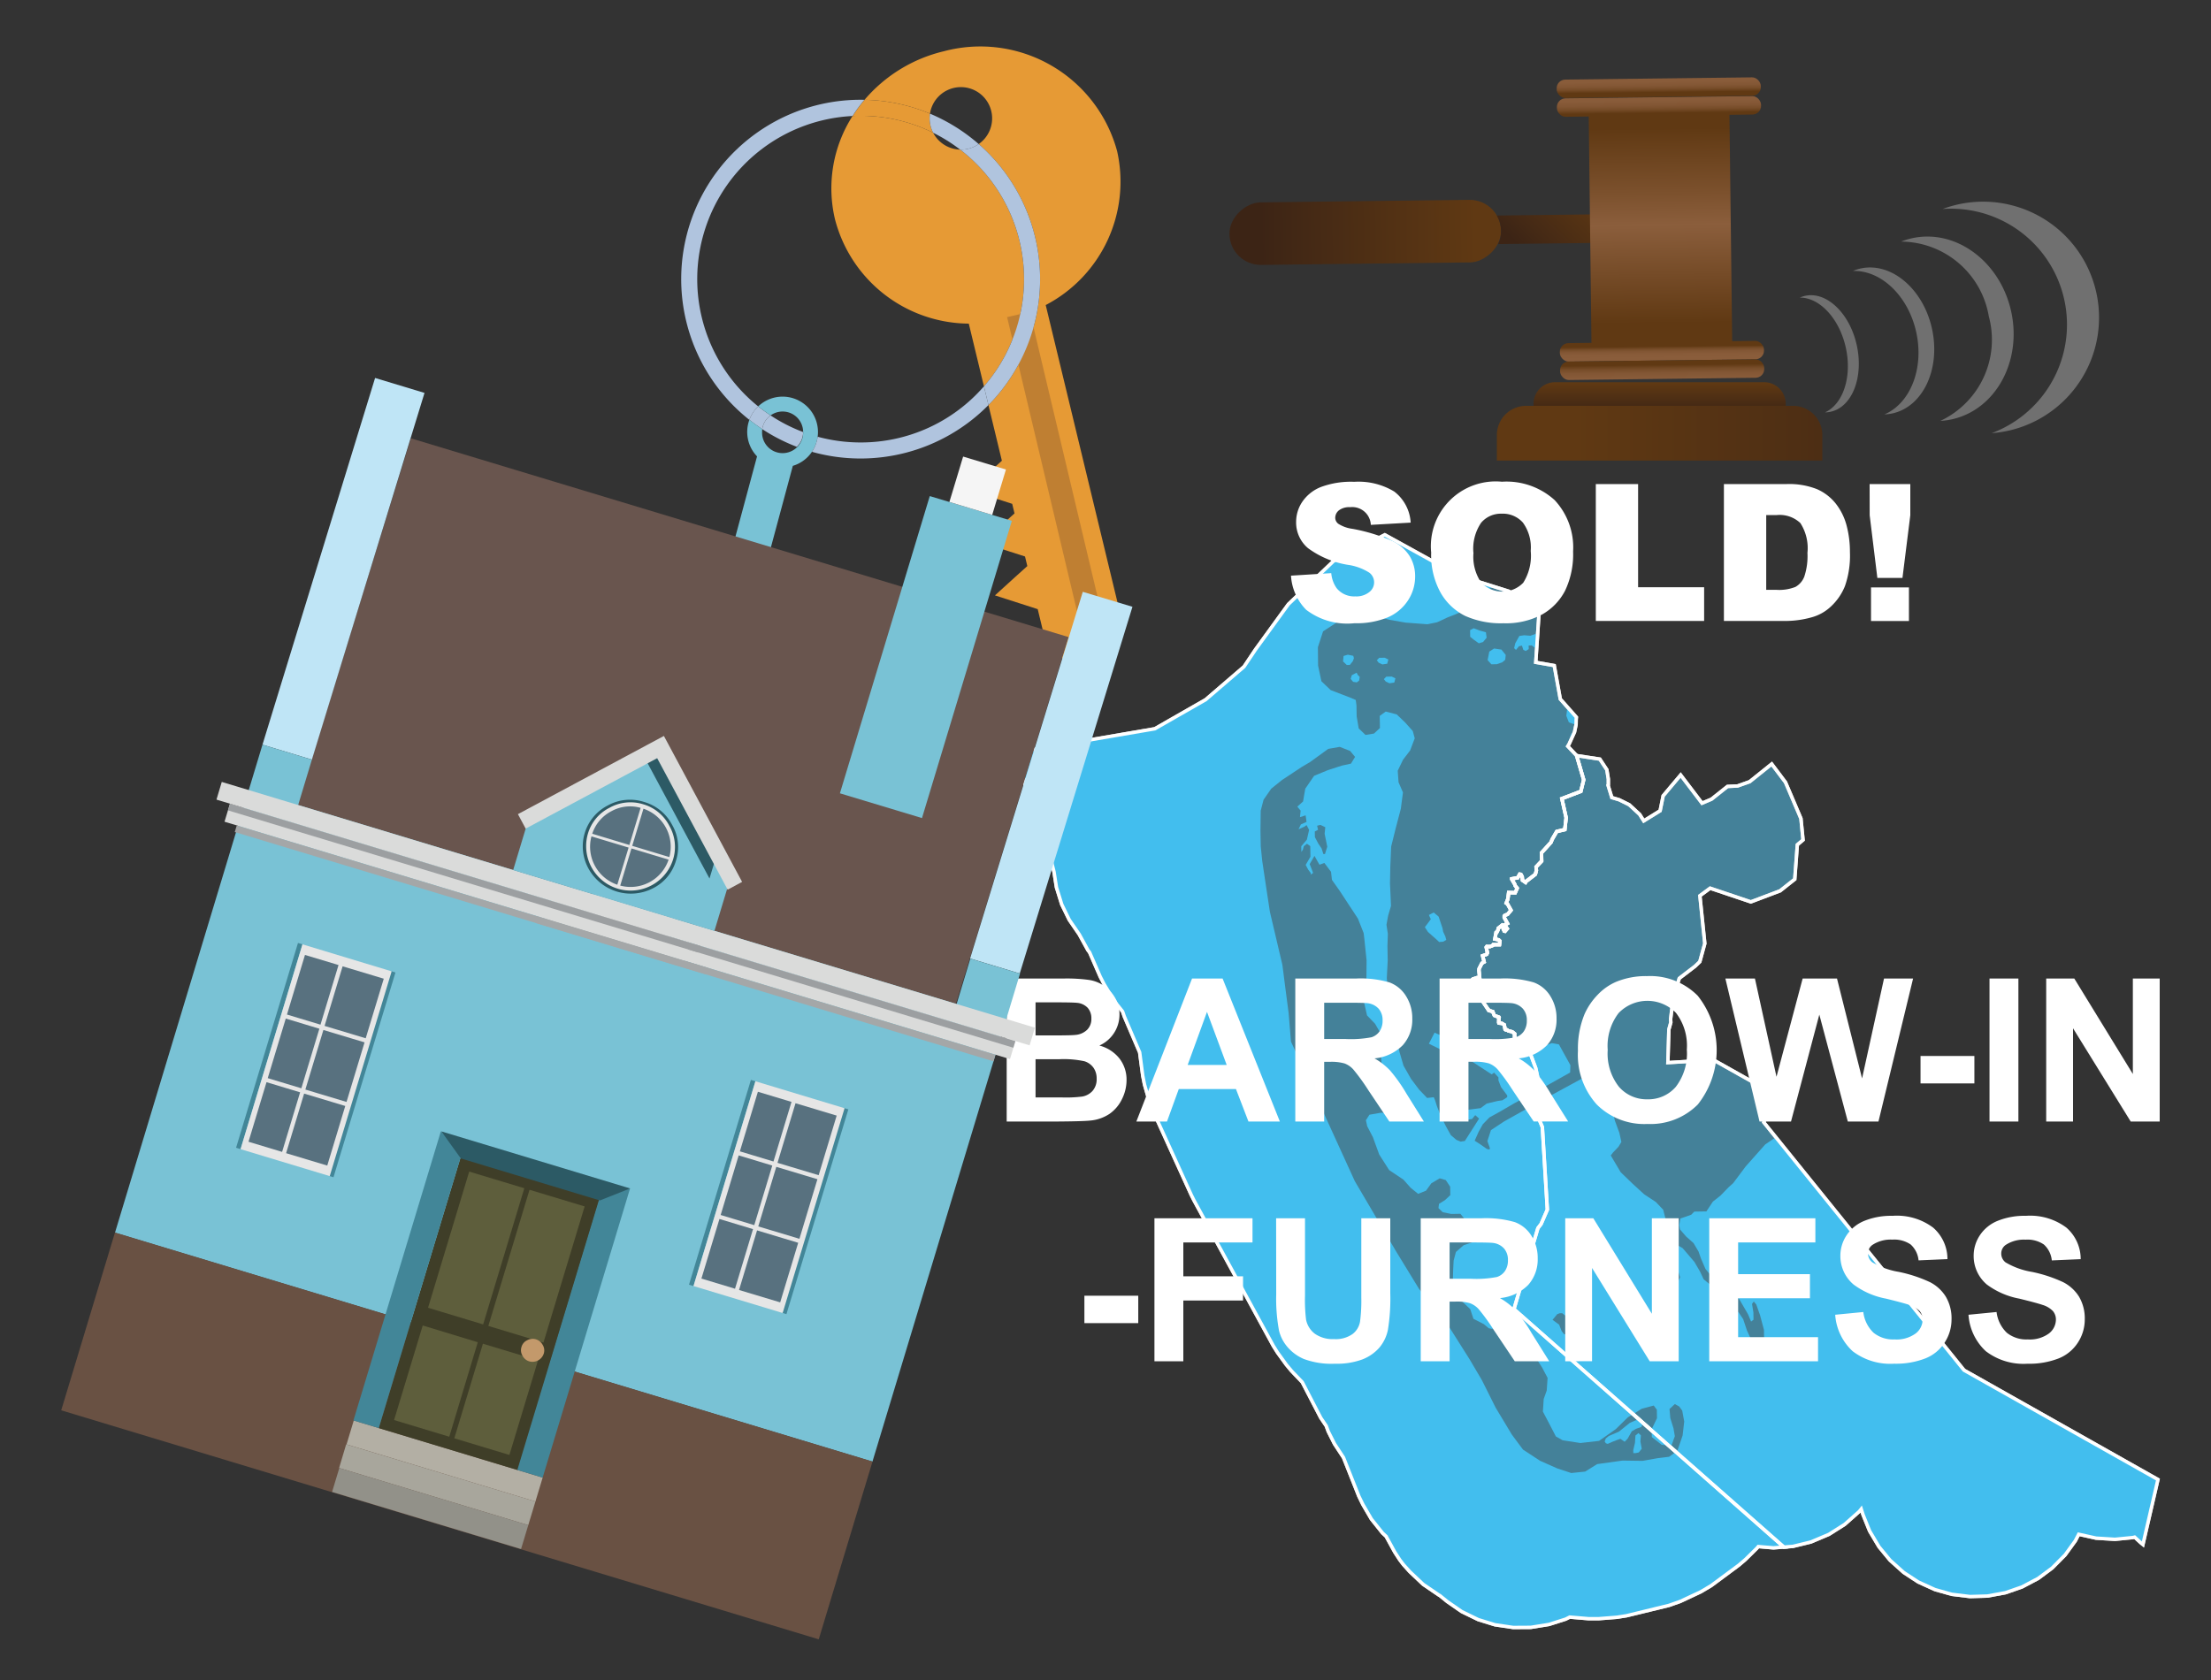 <svg xmlns="http://www.w3.org/2000/svg" xmlns:xlink="http://www.w3.org/1999/xlink" width="125" height="95" viewBox="0 0 125 95"><rect x="0" y="0" width="125" height="95" fill="#333333" stroke="none"/><defs><style>.cls-1{opacity:0.8;}.cls-2{fill:#4995b3;}.cls-2,.cls-4{stroke:#fff;stroke-miterlimit:10;stroke-width:0.194px;}.cls-3{fill:#42beee;}.cls-4,.cls-9{fill:none;}.cls-5{isolation:isolate;}.cls-39,.cls-6{fill:#fff;}.cls-7{fill:#e69a35;}.cls-8{fill:#b0c4de;}.cls-10{fill:#79c2d5;}.cls-11{fill:#bf7f32;}.cls-12{fill:#69554e;}.cls-13{fill:#bfe5f6;}.cls-14{fill:#695143;}.cls-15{fill:#f5f5f5;}.cls-16{fill:#428698;}.cls-17{fill:#e6e6e6;}.cls-18{fill:#58717f;}.cls-19{fill:#b3afa4;}.cls-20{fill:#a8a69c;}.cls-21{fill:#929189;}.cls-22{fill:#3f3e28;}.cls-23{fill:#5e5e3c;}.cls-24{fill:#c3996b;}.cls-25{fill:#2c5a65;}.cls-26{fill:#dadbda;}.cls-27{fill:#a4a7a8;}.cls-28{fill:#9c9fa1;}.cls-29{fill:url(#linear-gradient);}.cls-30,.cls-36,.cls-37,.cls-39{fill-rule:evenodd;}.cls-30{fill:url(#linear-gradient-2);}.cls-31{fill:url(#linear-gradient-3);}.cls-32{fill:url(#linear-gradient-4);}.cls-33{fill:url(#linear-gradient-5);}.cls-34{fill:url(#linear-gradient-6);}.cls-35{fill:url(#linear-gradient-7);}.cls-36{fill:url(#linear-gradient-8);}.cls-37{fill:url(#linear-gradient-9);}.cls-38{opacity:0.3;}</style><linearGradient id="linear-gradient" x1="130.661" y1="-1566.693" x2="130.661" y2="-1554.47" gradientTransform="translate(-53.476 1573.545)" gradientUnits="userSpaceOnUse"><stop offset="0" stop-color="#603913"/><stop offset="0.791" stop-color="#442915"/><stop offset="1" stop-color="#3c2415"/></linearGradient><linearGradient id="linear-gradient-2" x1="108.729" y1="1260.267" x2="108.729" y2="1265.56" gradientTransform="translate(893.055 -966.745) rotate(44.312)" xlink:href="#linear-gradient"/><linearGradient id="linear-gradient-3" x1="-1553.359" y1="3004.103" x2="-1553.359" y2="3015.121" gradientTransform="translate(1411.194 -2996.832) scale(0.848 1)" gradientUnits="userSpaceOnUse"><stop offset="0" stop-color="#603913"/><stop offset="0.333" stop-color="#7c512d"/><stop offset="0.495" stop-color="#8b5e3c"/><stop offset="1" stop-color="#603913"/></linearGradient><linearGradient id="linear-gradient-4" x1="122.619" y1="-1160.863" x2="124.099" y2="-1160.863" gradientTransform="matrix(0, 1, -0.848, 0, -890.672, -117.72)" gradientUnits="userSpaceOnUse"><stop offset="0" stop-color="#8b5e3c"/><stop offset="0.513" stop-color="#895c3a"/><stop offset="0.712" stop-color="#825634"/><stop offset="0.856" stop-color="#764c28"/><stop offset="0.974" stop-color="#653d18"/><stop offset="1" stop-color="#603913"/></linearGradient><linearGradient id="linear-gradient-5" x1="121.696" y1="-1160.863" x2="122.929" y2="-1160.863" gradientTransform="matrix(0, 1, -0.848, 0, -890.685, -117.72)" xlink:href="#linear-gradient-4"/><linearGradient id="linear-gradient-6" x1="138.256" y1="-1160.863" x2="137.306" y2="-1160.863" gradientTransform="matrix(0, 1, -0.848, 0, -890.506, -117.721)" xlink:href="#linear-gradient-4"/><linearGradient id="linear-gradient-7" x1="139.845" y1="-1160.863" x2="138.353" y2="-1160.863" gradientTransform="matrix(0, 1, -0.848, 0, -890.493, -117.721)" xlink:href="#linear-gradient-4"/><linearGradient id="linear-gradient-8" x1="93.826" y1="23.419" x2="93.826" y2="21.643" gradientUnits="userSpaceOnUse"><stop offset="0" stop-color="#3c2415"/><stop offset="1" stop-color="#603913"/></linearGradient><linearGradient id="linear-gradient-9" x1="115.343" y1="24.494" x2="89.023" y2="24.494" xlink:href="#linear-gradient-8"/></defs><g id="Layer_1" data-name="Layer 1"><g id="districtpaths" class="cls-1"><path id="LA-13_districtpath" data-name="LA-13 districtpath" class="cls-2" d="M85.207,58.241h-.073l-.044-.031-.044-.256-.142-.084-.162-.014-.011-.024.005-.223.018-.064-.01-.021-.262-.1-.091-.219-.22-.06-.021-.04-.018-.01-.3-.447.044-.108-.417-.231-.046-.114.016-.153-.27-.047-.185-.257,0-.029.29-.344.248-.082.138,0-.041-.4.008-.1.157-.31L83.9,54.4l-.085-.35.231-.086.04-.079,0-.007-.067-.31.031-.044.176.006.161-.063.027-.046.352,0,.026-.205-.069-.067-.215-.046.068-.371.042-.009.06-.118L84.7,52.5l.23-.185.03.016.023.2.057.122.045.012.125-.143-.149-.216.162-.081-.182-.331,0-.089.028-.032.168-.072.185-.224-.2-.358-.068-.045.094-.24.043-.355.371.008.111-.254-.109-.136-.018-.067-.182-.312,0-.016.338-.062.112-.2.059.009.014.009.07.131.018.194.172.118.033-.055.52-.4.058-.217-.016-.2.315-.334-.011-.463.538-.595.069-.173.257-.44.456-.107.074-.669L88.3,45.16l1.071-.411.161-.653-.4-1.37,1.316.2.395.6.085.529v.32l-.017.025.214.7.414.124.567.28.592.545.233.37.925-.573.171-.844.989-1.176,1.209,1.592.534-.226.905-.72.574-.028.68-.242,1.246-1,.779,1.034.873,2.049.12,1.211-.323.273-.146,1.95-.828.655L98.984,51l-2.3-.774-.58.427.278,2.7L96.1,54.383l-.271.259-.89.681-.345,1.129-.145,1.178.012.184-.111.4-.055,1.875,2.573-.155,2.313,1.3.584-.109.27,1.371-.317.971,11.318,14.014L122,83.664l-.849,3.673-.124-.1-.344-.317-.1.025-1.012.1-1.069-.067-.981-.219-.192.372-.58.8-.73.737-.791.588-.917.484-.931.324-1.02.188-.985.029-1.029-.126-.948-.267-.945-.429-.825-.539-.773-.693-.626-.761-.53-.892-.369-.914-.105-.328-.112.138-.827.733-.887.561-1.017.431-1.019.249-.514.04L85.67,74.1l-.084-.046,1.359-4.6.182-.239.353-.811L87.2,63.735l-.167-.4-.128-.148.018-2.334-.1-.459-.555-1.486L86.2,58.85l-.326-.121-.143.041-.106-.115,0-.2-.135-.108v0l-.219-.052Z"/><path id="LA-14_districtpath" data-name="LA-14 districtpath" class="cls-2" d="M84.171,57.142l.22.06.091.219.262.1.01.021-.018.064-.005.223.011.024.162.014.142.084.044.256.044.031h.073l.07.054.219.052v0l.135.108,0,.2.106.115.143-.041.326.121.057.059.555,1.486.1.459L86.9,63.188l.128.148.167.4L87.48,68.4l-.353.811-.182.239-1.359,4.6.084.046,15.182,13.386-.587.046-.86-.074-.086.1-.648.638-.365.312-1.561,1.157-.586.349-1.166.547-.643.226-2.393.583-.544.087-1.04.081h-.551l-1.079-.091-.229.115-.943.3-1.03.166-.991.006-1.032-.153-.946-.292-.938-.457-.815-.565-.406-.33-.011-.01-.041-.019-.9-.613-.754-.712-.367-.407-.2-.262-.286-.44-.478-.872-.006-.017-.207-.191-.633-.792-.484-.831-.222-.457-.869-2.188-.509-.775-.35-.695-.117-.319-.309-.457-1.046-2.016-.606-.635-.289-.346-.5-.689-.24-.381-4.451-8.164-.058-.11-.106-.212-.053-.112-2.177-4.785-.175-.475-.264-.923-.1-.5-.174-1.319-.866-2.025-.1-.288-.337-.422-.264-.379-.45-.751-.211-.411L61.6,53.852l-.092-.118-.494-.9h0l-.564-.821-.423-.867-.3-.968-.14-.89-.14-.549-.017-.221-.1-.274-.261-.942v0l-.2-.273-.5-.986-.321-1-.143-.962-.543-.421-.659-.69-.574-.145-.08-.033,9.237-1.581,2.874-1.644L70.331,37.7l.647-.967,1.863-2.566L75.4,31.722l2.89-1.48,4.365,2.408.341.059,2.307.727.123.092.942.306.638.886-.181,2.733,1.045.183.342,1.895.908,1.027-.011.136-.005.281-.088.422-.311.685-.07.116.5.528.4,1.37-.161.653L88.3,45.16l.243,1.076-.074.669-.456.107-.257.44-.069.173-.538.595.011.463-.315.334.016.2-.058.217-.52.4-.033.055-.172-.118-.018-.194-.07-.131-.014-.009-.059-.009-.112.2-.338.062,0,.016.182.312.018.067.109.136-.111.254-.371-.008-.043.355-.094.24.068.045.2.358-.185.224-.168.072-.028.032,0,.089.182.331-.162.081.149.216-.125.143-.045-.012-.057-.122-.023-.2-.03-.016-.23.185-.016.112-.06.118-.042.009-.068.371.215.046.069.067-.026.205-.352,0-.027.046-.161.063-.176-.006-.031.044.067.31,0,.007-.04.079-.231.086.085.35-.129.072-.157.31-.008.1.041.4-.138,0-.248.082-.29.344,0,.029.185.257.27.047-.016.153.046.114.417.231-.044.108.3.447.018.01Z"/></g><polygon class="cls-3" points="114.314 89.738 113.383 90.062 114.314 89.738 115.231 89.254 115.568 89.003 115.231 89.254 114.314 89.738"/><polygon class="cls-3" points="119.574 87.045 120.586 86.949 119.574 87.045 119.574 87.045"/><polygon class="cls-3" points="51.007 29.995 51 30.083 51.007 29.995 51.007 29.995"/><polygon class="cls-3" points="56.122 42.825 56.696 42.97 57.355 43.66 56.696 42.97 56.122 42.825"/><polygon class="cls-3" points="88.284 91.629 88.514 91.555 88.629 91.497 88.514 91.555 88.284 91.629"/><polygon class="cls-3" points="58.362 46.043 58.866 47.029 59.068 47.302 58.866 47.029 58.362 46.043"/><polygon class="cls-3" points="62.859 56.4 63.123 56.779 63.46 57.201 63.123 56.779 62.859 56.4"/><polygon class="cls-3" points="86.919 60.853 86.912 61.689 88.768 60.648 88.785 60.236 88.134 59.058 87.735 58.986 87.53 59.058 86.747 59.414 86.492 59.531 86.815 60.395 86.919 60.853"/><polygon class="cls-3" points="92.788 80.245 92.666 80.265 92.889 80.461 92.894 80.449 92.788 80.245"/><path class="cls-3" d="M111.035,77.481,100.4,64.307l-.6.406-1.111,1.251-.7.937-.271.244-.219.226-.219.227-.23.185-.21.164-.217.326-.151.229-.685.011-.169.174-.272.1-.034.011-.116.04L95,68.9l-.062.378.038.239.35.405.417.37.282.475.144.409.249.578.245.3.695.572.973.84.25.431.243.418L99,74.73l.136-.105-.007-.411-.077-.479.1-.139.14.17.216.613.218.819.01.582-.236.243-.413-.1-.319-.68-.216-.647-.134-.2-.112-.169-.663-.708-.626-.607-.7-.571L96.11,71.9l-.317-.543-.664-.777-.346-.2-.065.241-.06.481.075.41.142.34.109.375-.076.162-.039.083-.017.031-.339.246L94,72.825l-.454-.472-.075-.41.066-.138.366-.657.158-.825.151-1.2-.183-.716-.418-.439-.659-.434-.661-.606-.663-.639-.564-.95.134-.174.3-.313.167-.277-.112-.512-.251-.681-.3-1.194-.152-.923-.249-.509-.275-.064-.479.076-2.345,1.273-.605.334-.006.815.128.148.167.4L87.48,68.4l-.353.811-.182.239-1.359,4.6.084.046,6.659,5.872.484-.306.682-.182.175.236.008.48-.3.622V80.9l.961.847.149.016.2-.551-.076-.444-.181-.579-.043-.514.3-.279.242.133.175.237.113.615-.09.789-.294.862-.094.07,6.108,5.385.514-.04,1.019-.249,1.017-.431.887-.561.827-.733.112-.138.105.327.369.915.53.892.626.761.773.693.825.539.945.429.948.267,1.029.126.985-.03,1.02-.187.931-.324.917-.484.337-.251.454-.337.73-.737.58-.8.192-.372.981.219,1.069.067,1.012-.1.1-.025.344.317.124.1L122,83.664ZM88.84,75.261l-.091.095-.18.095-.137,0-.143-.182-.143-.364-.372-.272.269-.323.14-.05.137,0,.465.358.047.14.1.18Zm5.8,1.15-.2.244-.378-.063-.142-.306-.072-.2.063-.344.1-.378.1-.276.237-.175.141.237.182.648Z"/><polygon class="cls-3" points="89.122 40.558 88.617 39.987 88.613 39.992 88.552 40.473 88.696 40.847 88.972 40.945 89.107 40.92 89.111 40.694 89.122 40.558"/><polygon class="cls-3" points="88.98 41.424 88.811 41.53 88.715 41.943 88.731 42.03 88.999 41.439 88.98 41.424"/><polygon class="cls-3" points="86.378 61.891 86.753 61.778 86.912 61.689 86.919 60.853 86.815 60.395 86.492 59.531 85.59 59.941 86.378 61.891"/><polygon class="cls-3" points="81.589 52.685 81.551 52.481 81.334 51.833 81.055 51.598 80.783 51.74 80.89 51.978 80.79 52.117 80.555 52.429 80.731 52.7 81.195 53.11 81.362 53.268 81.588 53.251 81.765 53.148 81.713 52.954 81.589 52.685"/><polygon class="cls-3" points="84.622 37.559 84.929 37.451 85.098 37.311 85.128 37.036 84.882 36.732 84.469 36.671 84.198 36.847 84.103 37.328 84.313 37.564 84.622 37.559"/><polygon class="cls-3" points="83.327 36.177 83.606 36.377 83.845 36.305 84.047 36.061 84.007 35.754 83.662 35.657 83.316 35.526 83.112 35.632 83.118 36.009 83.327 36.177"/><polygon class="cls-3" points="92.478 82.169 92.648 82.132 92.816 81.923 92.741 81.513 92.769 81.17 92.63 81.036 92.461 81.175 92.434 81.587 92.338 82 92.341 82.171 92.478 82.169"/><polygon class="cls-3" points="92.549 80.283 92.141 80.461 91.533 80.951 90.955 81.201 90.786 81.34 90.72 81.513 90.79 81.615 90.894 81.647 91.132 81.54 91.404 81.433 91.608 81.361 91.851 81.528 92.019 81.354 92.252 80.939 92.489 80.798 92.795 80.69 92.889 80.461 92.666 80.265 92.549 80.283"/><polygon class="cls-3" points="78.374 38.263 78.239 38.403 78.344 38.538 78.552 38.637 78.826 38.598 78.891 38.357 78.683 38.258 78.374 38.263"/><polygon class="cls-3" points="86.927 35.806 86.518 35.95 86.174 35.922 85.899 35.961 85.666 36.376 85.602 36.651 85.707 36.752 85.875 36.544 86.046 36.507 86.119 36.745 86.258 36.812 86.427 36.706 86.424 36.5 86.596 36.497 86.874 36.698 86.877 36.697 86.936 35.813 86.927 35.806"/><polygon class="cls-3" points="78.491 37.292 78.283 37.193 77.974 37.198 77.839 37.338 77.944 37.473 78.152 37.572 78.426 37.533 78.491 37.292"/><polygon class="cls-3" points="76.545 37.22 76.508 37.084 76.198 37.021 75.959 37.093 75.93 37.402 76.14 37.604 76.312 37.601 76.48 37.392 76.545 37.22"/><polygon class="cls-3" points="76.697 38.039 76.425 38.181 76.36 38.388 76.5 38.557 76.707 38.587 76.842 38.482 76.873 38.276 76.768 38.175 76.697 38.039"/><polygon class="cls-3" points="93.943 81.699 94.342 81.742 93.381 80.895 93.387 81.263 93.943 81.699"/><path class="cls-3" d="M94.365,82.377l-.65.08-.853.151-1.131-.016-1.435.2-.678.422-.786.082-.792-.261-.966-.429-.97-.634-.259-.348-.371-.5L84.557,79.6l-.781-1.562-.7-1.187-1.2-1.9-.844-1.058-.8-1-1.306-2.136-2.332-3.967-1.534-3.364L73.771,60.6l-.785-1.7-.132-1.608L72.659,55.8,72.5,54.559l-.706-3L71.618,50.4l-.257-1.715-.084-.821-.016-.891.014-1.13.161-.62.434-.625.61-.49,1.119-.74.476-.282,1.017-.738.65-.114.588.23.28.337-.233.381-.513.112-.786.254-.783.322-.5.728-.072.409-.052.313-.325.294.186.226-.038.367.321-.1.051.369-.32.143-.132.276.32-.143.135-.094.143.271-.128.554-.316.372.006.322.09-.139.045-.185.179-.141.188.134.011.6-.27.464.146.272.14.182,0,.089.135-.091-.194-.5.137-.232.133-.232.283.5.277-.1.376.5.053.458.447.633.229.349.793,1.208.323.817.041.342.124,1.2-.011,1.3-.111.714L77.1,56.6l.186.819.454.472.354.61.009.514-.016.665,0,.192.084.889.359.919.324.85-.268.416-.514-.025-.65.114-.2.312.075.341.319.611.36.988.564.881.8.534.42.472.417.335.443-.179.3-.416.475-.283.344.1.247.373.008.479-.3.28-.339.211-.03.241.244.235.482.095.514-.009.35.439.281.406.343.029L83.9,69.5l-.334.485-.372.281-.443.145-.439.384-.129.482-.026.48-.021.72.184.785.384.37.418.4.181.545.587.3.279.235.2.031.58-.181.617.023.278.235.212.373.1.338.545.642.486.762.308.584-.05.714-.17.475-.046.714.368.7.365.706.384.216,1,.155,1.059-.121.948-.667.674-.662.3-.187L85.67,74.1l-.084-.046,1.359-4.6.182-.239.353-.811L87.2,63.735l-.167-.4-.128-.148.006-.815-.55.3-1.324.742-.746.492-.2.62.144.409-.033.069-.138-.032-.381-.267-.312-.2.231-.518.232-.415.371-.383.577-.318.849-.494.387-.206-.794-1.535-.307.108-.21-.27.065-.173L84.46,60l-.763-.481-.139-.086-.863-.328-.588-.264-.031-.013-.971-.435-.322.625.986.487,1.491.549,1.076.7.135-.1.245.27,0,.172.144.374.351.473,0,.1-.271.176-.274.039-.615.148-.342.256-1.252.162.033.5.035.068.7-.115.178-.218.22.194-.805,1.265-.239.038-.242-.1-.313-.269-.283-.509-.285-.578-.215-.544-.108-.341-.072-.17-.377.041-.453-.472-.457-.608-.425-.747-.219-.75-.033-.139-.011-.048-.177-.733-.116-.718-.148-.614-.035-.236-.12-.755-.085-.958.051-.994-.015-.822.023-.686-.078-.512.094-.516.162-.551-.035-.787-.022-.479.018-.96.048-1.131.257-1.033.289-1.1.121-.927-.25-.578-.046-.65.3-.622.4-.521.262-.69-.11-.409-.42-.472-.489-.471-.621-.161-.339.246.012.685-.338.314-.479.077-.384-.37-.115-.683-.011-.617-.04-.307-.312-.132-1.106-.426-.524-.5-.188-.887L74.508,36.6l.293-.9.815-.528.99-.36.961-.017,1,.256.9.156L80.7,35.3l.547-.112.614-.285.375-.144.75-.321.2-.161.509-.4.64-.7.018-.042L83,32.709l-.341-.059-4.365-2.408-2.89,1.48-2.561,2.449-1.863,2.566-.647.967-2.178,1.863-2.874,1.644-9.237,1.581.08.033.574.145.659.69.543.421.143.962.321,1,.5.986.2.273v0l.261.942.1.274.017.221.14.549.14.89.3.968.423.867.564.821h0l.494.9.092.118.595,1.386.211.411.45.751.264.379.337.422.1.287.866,2.026.174,1.319.1.5.264.923.175.475,2.177,4.785.053.112.106.212.058.11,4.451,8.164.24.381.5.689.289.346.606.635,1.046,2.015.309.458.117.319.35.695.509.775.869,2.188.222.457.484.831.633.791.207.192.006.017.478.872.286.44.2.262.367.407.754.712.9.613.041.019.011.01.406.33.815.565.938.457.946.292,1.032.153.991-.006,1.03-.166.713-.23.23-.074.115-.058.114-.057,1.079.091h.551l1.04-.081.544-.087,2.393-.583.643-.226,1.166-.547.586-.349L98.306,88.5l.365-.312.648-.638.086-.1.86.074.587-.046L94.744,82.1ZM74.909,48.294l-.092,0-.1-.317-.186-.274-.192-.363-.006-.322.092-.046.091-.05-.052-.229.185-.048.277.133-.038.367.15.734Z"/><g id="districtpaths-2" data-name="districtpaths"><path id="LA-13_districtpath-2" data-name="LA-13 districtpath" class="cls-4" d="M85.207,58.241h-.073l-.044-.031-.044-.256-.142-.084-.162-.014-.011-.024.005-.223.018-.064-.01-.021-.262-.1-.091-.219-.22-.06-.021-.04-.018-.01-.3-.447.044-.108-.417-.231-.046-.114.016-.153-.27-.047-.185-.257,0-.029.29-.344.248-.082.138,0-.041-.4.008-.1.157-.31L83.9,54.4l-.085-.35.231-.086.04-.079,0-.007-.067-.31.031-.044.176.006.161-.063.027-.046.352,0,.026-.205-.069-.067-.215-.046.068-.371.042-.009.06-.118L84.7,52.5l.23-.185.03.016.023.2.057.122.045.012.125-.143-.149-.216.162-.081-.182-.331,0-.089.028-.032.168-.072.185-.224-.2-.358-.068-.045.094-.24.043-.355.371.008.111-.254-.109-.136-.018-.067-.182-.312,0-.016.338-.062.112-.2.059.009.014.009.07.131.018.194.172.118.033-.055.52-.4.058-.217-.016-.2.315-.334-.011-.463.538-.595.069-.173.257-.44.456-.107.074-.669L88.3,45.16l1.071-.411.161-.653-.4-1.37,1.316.2.395.6.085.529v.32l-.017.025.214.7.414.124.567.28.592.545.233.37.925-.573.171-.844.989-1.176,1.209,1.592.534-.226.905-.72.574-.028.68-.242,1.246-1,.779,1.034.873,2.049.12,1.211-.323.273-.146,1.95-.828.655L98.984,51l-2.3-.774-.58.427.278,2.7L96.1,54.383l-.271.259-.89.681-.345,1.129-.145,1.178.012.184-.111.4-.055,1.875,2.573-.155,2.313,1.3.584-.109.27,1.371-.317.971,11.318,14.014L122,83.664l-.849,3.673-.124-.1-.344-.317-.1.025-1.012.1-1.069-.067-.981-.219-.192.372-.58.8-.73.737-.791.588-.917.484-.931.324-1.02.188-.985.029-1.029-.126-.948-.267-.945-.429-.825-.539-.773-.693-.626-.761-.53-.892-.369-.914-.105-.328-.112.138-.827.733-.887.561-1.017.431-1.019.249-.514.04L85.67,74.1l-.084-.046,1.359-4.6.182-.239.353-.811L87.2,63.735l-.167-.4-.128-.148.018-2.334-.1-.459-.555-1.486L86.2,58.85l-.326-.121-.143.041-.106-.115,0-.2-.135-.108v0l-.219-.052Z"/><path id="LA-14_districtpath-2" data-name="LA-14 districtpath" class="cls-4" d="M84.171,57.142l.22.06.091.219.262.1.01.021-.018.064-.005.223.011.024.162.014.142.084.044.256.044.031h.073l.07.054.219.052v0l.135.108,0,.2.106.115.143-.041.326.121.057.059.555,1.486.1.459L86.9,63.188l.128.148.167.4L87.48,68.4l-.353.811-.182.239-1.359,4.6.084.046,15.182,13.386-.587.046-.86-.074-.086.1-.648.638-.365.312-1.561,1.157-.586.349-1.166.547-.643.226-2.393.583-.544.087-1.04.081h-.551l-1.079-.091-.229.115-.943.3-1.03.166-.991.006-1.032-.153-.946-.292-.938-.457-.815-.565-.406-.33-.011-.01-.041-.019-.9-.613-.754-.712-.367-.407-.2-.262-.286-.44-.478-.872-.006-.017-.207-.191-.633-.792-.484-.831-.222-.457-.869-2.188-.509-.775-.35-.695-.117-.319-.309-.457-1.046-2.016-.606-.635-.289-.346-.5-.689-.24-.381-4.451-8.164-.058-.11-.106-.212-.053-.112-2.177-4.785-.175-.475-.264-.923-.1-.5-.174-1.319-.866-2.025-.1-.288-.337-.422-.264-.379-.45-.751-.211-.411L61.6,53.852l-.092-.118-.494-.9h0l-.564-.821-.423-.867-.3-.968-.14-.89-.14-.549-.017-.221-.1-.274-.261-.942v0l-.2-.273-.5-.986-.321-1-.143-.962-.543-.421-.659-.69-.574-.145-.08-.033,9.237-1.581,2.874-1.644L70.331,37.7l.647-.967,1.863-2.566L75.4,31.722l2.89-1.48,4.365,2.408.341.059,2.307.727.123.092.942.306.638.886-.181,2.733,1.045.183.342,1.895.908,1.027-.011.136-.005.281-.088.422-.311.685-.07.116.5.528.4,1.37-.161.653L88.3,45.16l.243,1.076-.074.669-.456.107-.257.44-.069.173-.538.595.011.463-.315.334.016.2-.058.217-.52.4-.033.055-.172-.118-.018-.194-.07-.131-.014-.009-.059-.009-.112.2-.338.062,0,.016.182.312.018.067.109.136-.111.254-.371-.008-.043.355-.094.24.068.045.2.358-.185.224-.168.072-.028.032,0,.089.182.331-.162.081.149.216-.125.143-.045-.012-.057-.122-.023-.2-.03-.016-.23.185-.016.112-.06.118-.042.009-.068.371.215.046.069.067-.026.205-.352,0-.027.046-.161.063-.176-.006-.031.044.067.31,0,.007-.04.079-.231.086.085.35-.129.072-.157.31-.008.1.041.4-.138,0-.248.082-.29.344,0,.029.185.257.27.047-.016.153.046.114.417.231-.044.108.3.447.018.01Z"/></g><g id="EN-ENFIELD_towntext" data-name="EN-ENFIELD towntext" class="cls-5"><path class="cls-6" d="M56.913,55.333h3.232a9.226,9.226,0,0,1,1.432.081,2.049,2.049,0,0,1,1.465,1.009,1.838,1.838,0,0,1,.248.946,1.914,1.914,0,0,1-1.137,1.754,2.132,2.132,0,0,1,1.137.734,1.952,1.952,0,0,1,.4,1.219,2.4,2.4,0,0,1-.257,1.073,2.158,2.158,0,0,1-.7.833,2.324,2.324,0,0,1-1.1.383q-.407.045-1.968.055H56.913Zm1.632,1.347v1.87h1.071q.954,0,1.186-.028a1.072,1.072,0,0,0,.659-.29.853.853,0,0,0,.24-.631.888.888,0,0,0-.207-.61.938.938,0,0,0-.615-.284q-.243-.027-1.395-.027Zm0,3.216v2.162h1.512a7.249,7.249,0,0,0,1.12-.05,1.016,1.016,0,0,0,.593-.322A1,1,0,0,0,62,61a1.059,1.059,0,0,0-.176-.618,1,1,0,0,0-.511-.37,5.572,5.572,0,0,0-1.448-.115Z"/><path class="cls-6" d="M72.358,63.42H70.582l-.707-1.837H66.643l-.667,1.837H64.244l3.149-8.087H69.12Zm-3.006-3.2-1.114-3-1.093,3Z"/><path class="cls-6" d="M73.23,63.42V55.333h3.437a5.847,5.847,0,0,1,1.883.219,1.856,1.856,0,0,1,.941.775,2.331,2.331,0,0,1,.353,1.274,2.158,2.158,0,0,1-.535,1.5,2.565,2.565,0,0,1-1.6.748,3.8,3.8,0,0,1,.874.678,9.023,9.023,0,0,1,.93,1.313L80.5,63.42H78.548l-1.18-1.759a11.465,11.465,0,0,0-.861-1.189,1.254,1.254,0,0,0-.491-.336,2.676,2.676,0,0,0-.822-.092h-.331V63.42Zm1.633-4.666h1.208a6.192,6.192,0,0,0,1.468-.1A.884.884,0,0,0,78,58.312a1.055,1.055,0,0,0,.165-.606.975.975,0,0,0-.218-.66,1,1,0,0,0-.615-.317q-.2-.027-1.192-.027H74.863Z"/><path class="cls-6" d="M81.388,63.42V55.333h3.437a5.847,5.847,0,0,1,1.883.219,1.852,1.852,0,0,1,.941.775A2.331,2.331,0,0,1,88,57.6a2.158,2.158,0,0,1-.535,1.5,2.562,2.562,0,0,1-1.6.748,3.845,3.845,0,0,1,.874.678,9.116,9.116,0,0,1,.929,1.313l.988,1.577H86.707l-1.181-1.759a11.674,11.674,0,0,0-.86-1.189,1.264,1.264,0,0,0-.492-.336,2.676,2.676,0,0,0-.822-.092h-.331V63.42Zm1.633-4.666h1.208a6.192,6.192,0,0,0,1.468-.1.884.884,0,0,0,.458-.342,1.055,1.055,0,0,0,.165-.606.97.97,0,0,0-.218-.66,1,1,0,0,0-.615-.317q-.2-.027-1.192-.027H83.021Z"/><path class="cls-6" d="M89.21,59.427a5.131,5.131,0,0,1,.37-2.074,3.767,3.767,0,0,1,.753-1.109,3.156,3.156,0,0,1,1.045-.728,4.423,4.423,0,0,1,1.744-.32,3.792,3.792,0,0,1,2.859,1.109,4.955,4.955,0,0,1,.009,6.147,3.77,3.77,0,0,1-2.847,1.106,3.808,3.808,0,0,1-2.868-1.1A4.176,4.176,0,0,1,89.21,59.427Zm1.683-.055a3.031,3.031,0,0,0,.634,2.082,2.069,2.069,0,0,0,1.611.709,2.048,2.048,0,0,0,1.6-.7,3.084,3.084,0,0,0,.627-2.109,3.04,3.04,0,0,0-.611-2.075,2.257,2.257,0,0,0-3.246.009A3.053,3.053,0,0,0,90.893,59.372Z"/><path class="cls-6" d="M99.476,63.42l-1.931-8.087h1.671l1.219,5.556,1.479-5.556h1.942l1.417,5.649,1.241-5.649h1.644L106.2,63.42h-1.733l-1.611-6.045-1.6,6.045Z"/><path class="cls-6" d="M108.578,61.264V59.713h3.045v1.551Z"/><path class="cls-6" d="M112.478,63.42V55.333h1.633V63.42Z"/><path class="cls-6" d="M115.683,63.42V55.333h1.588l3.311,5.4v-5.4H122.1V63.42h-1.639L117.2,58.147V63.42Z"/><path class="cls-6" d="M61.307,74.82V73.27h3.045v1.55Z"/><path class="cls-6" d="M65.267,76.977V68.89h5.544v1.368H66.9v1.914h3.376v1.369H66.9v3.436Z"/><path class="cls-6" d="M72.146,68.89h1.633v4.38a9.2,9.2,0,0,0,.06,1.352,1.317,1.317,0,0,0,.5.8,1.741,1.741,0,0,0,1.078.3,1.642,1.642,0,0,0,1.048-.284,1.12,1.12,0,0,0,.425-.7,9.054,9.054,0,0,0,.072-1.373V68.89H78.6v4.248a10.923,10.923,0,0,1-.133,2.057,2.261,2.261,0,0,1-.488,1.015,2.475,2.475,0,0,1-.951.66,4.158,4.158,0,0,1-1.556.245,4.488,4.488,0,0,1-1.757-.267,2.513,2.513,0,0,1-.946-.7,2.226,2.226,0,0,1-.458-.9,9.874,9.874,0,0,1-.16-2.052Z"/><path class="cls-6" d="M80.321,76.977V68.89h3.436a5.884,5.884,0,0,1,1.884.218,1.861,1.861,0,0,1,.941.775,2.333,2.333,0,0,1,.353,1.274,2.165,2.165,0,0,1-.535,1.5,2.572,2.572,0,0,1-1.6.747,3.8,3.8,0,0,1,.874.678A9.221,9.221,0,0,1,86.6,75.4l.987,1.578H85.639l-1.181-1.76a11.34,11.34,0,0,0-.86-1.188,1.257,1.257,0,0,0-.491-.337,2.683,2.683,0,0,0-.822-.091h-.331v3.376Zm1.633-4.666h1.208a6.233,6.233,0,0,0,1.467-.1.876.876,0,0,0,.458-.342,1.048,1.048,0,0,0,.165-.607.971.971,0,0,0-.217-.659,1,1,0,0,0-.616-.317c-.131-.018-.529-.028-1.191-.028H81.954Z"/><path class="cls-6" d="M88.491,76.977V68.89h1.588l3.31,5.4v-5.4h1.517v8.087H93.267L90.007,71.7v5.273Z"/><path class="cls-6" d="M96.633,76.977V68.89h6v1.368H98.266v1.793h4.06v1.363h-4.06v2.2h4.518v1.362Z"/><path class="cls-6" d="M103.754,74.346l1.589-.155a1.935,1.935,0,0,0,.582,1.175,1.759,1.759,0,0,0,1.183.375,1.821,1.821,0,0,0,1.189-.333.993.993,0,0,0,.4-.781.736.736,0,0,0-.168-.488,1.348,1.348,0,0,0-.588-.35q-.287-.1-1.307-.353a4.425,4.425,0,0,1-1.842-.8,2.105,2.105,0,0,1-.746-1.628,2.082,2.082,0,0,1,.351-1.155,2.183,2.183,0,0,1,1.01-.819A4.032,4.032,0,0,1,107,68.752a3.413,3.413,0,0,1,2.292.668A2.357,2.357,0,0,1,110.1,71.2l-1.633.071a1.386,1.386,0,0,0-.449-.9,1.648,1.648,0,0,0-1.035-.273,1.864,1.864,0,0,0-1.114.292.588.588,0,0,0-.259.5.623.623,0,0,0,.242.491,4.3,4.3,0,0,0,1.5.541,7.931,7.931,0,0,1,1.763.582,2.271,2.271,0,0,1,.893.821,2.408,2.408,0,0,1,.323,1.289,2.382,2.382,0,0,1-.386,1.3,2.311,2.311,0,0,1-1.093.9,4.575,4.575,0,0,1-1.76.3,3.507,3.507,0,0,1-2.355-.709A3.088,3.088,0,0,1,103.754,74.346Z"/><path class="cls-6" d="M111.289,74.346l1.588-.155a1.94,1.94,0,0,0,.582,1.175,1.759,1.759,0,0,0,1.183.375,1.826,1.826,0,0,0,1.19-.333,1,1,0,0,0,.4-.781.736.736,0,0,0-.168-.488,1.348,1.348,0,0,0-.588-.35q-.286-.1-1.307-.353a4.425,4.425,0,0,1-1.842-.8,2.107,2.107,0,0,1-.745-1.628,2.081,2.081,0,0,1,.35-1.155,2.188,2.188,0,0,1,1.01-.819,4.035,4.035,0,0,1,1.591-.282,3.413,3.413,0,0,1,2.292.668,2.357,2.357,0,0,1,.808,1.782L116,71.273a1.392,1.392,0,0,0-.45-.9,1.648,1.648,0,0,0-1.035-.273,1.866,1.866,0,0,0-1.114.292.588.588,0,0,0-.259.5.623.623,0,0,0,.242.491,4.3,4.3,0,0,0,1.5.541,7.931,7.931,0,0,1,1.763.582,2.281,2.281,0,0,1,.894.821,2.417,2.417,0,0,1,.322,1.289,2.382,2.382,0,0,1-.386,1.3,2.311,2.311,0,0,1-1.093.9,4.568,4.568,0,0,1-1.76.3,3.507,3.507,0,0,1-2.355-.709A3.082,3.082,0,0,1,111.289,74.346Z"/></g></g><g id="house_hammer" data-name="house+hammer"><path class="cls-7" d="M52.756,7.505a1.761,1.761,0,0,1-.178-1.079,10.1,10.1,0,0,0-3.7-.782,8.268,8.268,0,0,0-.671.916c.151-.007.3-.011.457-.011A9.2,9.2,0,0,1,52.756,7.505Z"/><path class="cls-8" d="M48.66,5.641a10.143,10.143,0,0,0-6.295,18.1,2,2,0,0,1,.5-.76A9.236,9.236,0,0,1,48.2,6.56a8.268,8.268,0,0,1,.671-.916C48.8,5.642,48.731,5.641,48.66,5.641Z"/><path class="cls-7" d="M59.12,17.25a7.872,7.872,0,0,0,4.039-8.694,8.009,8.009,0,0,0-9.8-5.657,8.446,8.446,0,0,0-4.482,2.745,10.1,10.1,0,0,1,3.7.782,1.767,1.767,0,1,1,2.754,1.719,10.142,10.142,0,0,1,.551,14.76l.76,3.149-.7.63-1.136,1.028,1.459.469.96.309.131.542-.7.63L55.531,30.69l1.459.469.96.309.13.542-.7.63L56.25,33.668l1.458.469.96.309.488,2.021L62.044,38.9l1.461-3.483Z"/><path class="cls-7" d="M54.285,8.46a1.77,1.77,0,0,1-1.529-.955,9.2,9.2,0,0,0-4.1-.956c-.153,0-.306,0-.457.011a7.581,7.581,0,0,0-.991,5.845A7.87,7.87,0,0,0,54.771,18.3l.856,3.547A9.235,9.235,0,0,0,54.285,8.46Z"/><path class="cls-9" d="M44.243,23.27a1.153,1.153,0,0,0-.678.219,9.185,9.185,0,0,0,1.839.94A1.161,1.161,0,0,0,44.243,23.27Z"/><path class="cls-9" d="M46.244,24.43a1.948,1.948,0,0,1-.018.266,9.243,9.243,0,1,0-3.359-1.718,2,2,0,0,1,3.377,1.452Z"/><path class="cls-8" d="M43.094,24.266a10.136,10.136,0,0,0,1.954,1,1.156,1.156,0,0,0,.356-.835h0a9.185,9.185,0,0,1-1.839-.94A1.16,1.16,0,0,0,43.094,24.266Z"/><path class="cls-8" d="M43.565,23.489q-.361-.24-.7-.511a2,2,0,0,0-.5.76c.235.187.478.362.729.528A1.16,1.16,0,0,1,43.565,23.489Z"/><path class="cls-10" d="M44.243,22.429a2,2,0,0,0-1.376.549q.336.271.7.511a1.161,1.161,0,0,1,1.839.94h0a1.161,1.161,0,1,1-2.321,0,1.255,1.255,0,0,1,.011-.164c-.251-.166-.494-.341-.729-.528a1.993,1.993,0,0,0,.433,2.07l-1.553,5.767,2.022.541,1.554-5.773A1.988,1.988,0,0,0,46.226,24.7a1.948,1.948,0,0,0,.018-.266A2,2,0,0,0,44.243,22.429Z"/><path class="cls-11" d="M61.932,35.3l-.358.085A.477.477,0,0,1,61,35.032l-4.063-17.1,1.286-.3,4.063,17.1A.478.478,0,0,1,61.932,35.3Z"/><path class="cls-9" d="M56.043,6.278a1.767,1.767,0,0,0-3.465.148,10.152,10.152,0,0,1,2.754,1.719A1.766,1.766,0,0,0,56.043,6.278Z"/><path class="cls-9" d="M54.285,8.46a9.221,9.221,0,0,0-1.529-.955A1.77,1.77,0,0,0,54.285,8.46Z"/><path class="cls-8" d="M52.607,7.107a1.738,1.738,0,0,0,.149.4,9.221,9.221,0,0,1,1.529.955,1.764,1.764,0,0,0,1.047-.315,10.152,10.152,0,0,0-2.754-1.719A1.746,1.746,0,0,0,52.607,7.107Z"/><path class="cls-8" d="M48.66,25.02a9.259,9.259,0,0,1-2.434-.324,1.992,1.992,0,0,1-.323.853,10.16,10.16,0,0,0,9.98-2.644l-.256-1.059A9.212,9.212,0,0,1,48.66,25.02Z"/><path class="cls-8" d="M55.332,8.145a1.764,1.764,0,0,1-1.047.315,9.235,9.235,0,0,1,1.342,13.386l.256,1.059a10.142,10.142,0,0,0-.551-14.76Z"/><g id="Symbol_9_0_Layer2_0_MEMBER_8_MEMBER_0_FILL" data-name="Symbol 9 0 Layer2 0 MEMBER 8 MEMBER 0 FILL"><path class="cls-12" d="M23.228,24.785,16.817,45.51,54.043,56.763l6.37-20.737Z"/></g><g id="Symbol_9_0_Layer2_0_MEMBER_8_MEMBER_1_FILL" data-name="Symbol 9 0 Layer2 0 MEMBER 8 MEMBER 1 FILL"><path class="cls-13" d="M24,22.218l-2.794-.845L14.839,42.11l2.794.845Z"/></g><g id="Symbol_9_0_Layer2_0_MEMBER_8_MEMBER_2_FILL" data-name="Symbol 9 0 Layer2 0 MEMBER 8 MEMBER 2 FILL"><path class="cls-13" d="M61.216,33.466,54.845,54.2l2.808.849,6.371-20.737Z"/></g><g id="Symbol_9_0_Layer2_0_MEMBER_8_MEMBER_3_FILL" data-name="Symbol 9 0 Layer2 0 MEMBER 8 MEMBER 3 FILL"><path class="cls-10" d="M57.667,55.056l-2.808-.849-.776,2.568L16.857,45.522l.776-2.567-2.794-.845L6.5,69.708,49.324,82.654Z"/></g><g id="Symbol_9_0_Layer2_0_MEMBER_8_MEMBER_4_FILL" data-name="Symbol 9 0 Layer2 0 MEMBER 8 MEMBER 4 FILL"><path class="cls-14" d="M6.5,69.695,3.461,79.75,46.288,92.7l3.04-10.055Z"/></g><g id="Symbol_9_0_Layer2_0_MEMBER_8_MEMBER_5_FILL" data-name="Symbol 9 0 Layer2 0 MEMBER 8 MEMBER 5 FILL"><path class="cls-10" d="M52.125,46.26l5.08-16.808-4.64-1.4-5.08,16.808Z"/></g><g id="Symbol_9_0_Layer2_0_MEMBER_8_MEMBER_6_FILL" data-name="Symbol 9 0 Layer2 0 MEMBER 8 MEMBER 6 FILL"><path class="cls-15" d="M56.872,26.549l-2.421-.731-.776,2.567,2.42.732Z"/></g><g id="Symbol_9_0_Layer2_0_MEMBER_8_MEMBER_7_MEMBER_0_FILL" data-name="Symbol 9 0 Layer2 0 MEMBER 8 MEMBER 7 MEMBER 0 FILL"><path class="cls-16" d="M47.962,62.732l-.254-.077-3.5,11.58.254.076Z"/></g><g id="Symbol_9_0_Layer2_0_MEMBER_8_MEMBER_7_MEMBER_1_FILL" data-name="Symbol 9 0 Layer2 0 MEMBER 8 MEMBER 7 MEMBER 1 FILL"><path class="cls-16" d="M42.707,61.143l-.254-.076-3.5,11.579.254.077Z"/></g><g id="Symbol_9_0_Layer2_0_MEMBER_8_MEMBER_7_MEMBER_2_FILL" data-name="Symbol 9 0 Layer2 0 MEMBER 8 MEMBER 7 MEMBER 2 FILL"><path class="cls-17" d="M42.707,61.143l-3.5,11.58,5.041,1.524,3.5-11.58Z"/></g><g id="Symbol_9_0_Layer2_0_MEMBER_8_MEMBER_7_MEMBER_3_FILL" data-name="Symbol 9 0 Layer2 0 MEMBER 8 MEMBER 7 MEMBER 3 FILL"><path class="cls-18" d="M42.8,69.577l-1.018,3.369,2.326.7,1.019-3.37-2.327-.7m3.483-3.121,1.019-3.37-2.327-.7-1.019,3.37,2.327.7m-.069.227-2.326-.7-1.019,3.369,2.327.7,1.018-3.37m-4.452-1.346-1.019,3.37,1.9.574,1.018-3.37-1.9-.574m-1.088,3.6L39.655,72.3l1.9.574,1.018-3.37-1.9-.574m2.175-7.194-1.019,3.37,1.9.574,1.019-3.37Z"/></g><g id="Symbol_9_0_Layer2_0_MEMBER_8_MEMBER_8_MEMBER_0_FILL" data-name="Symbol 9 0 Layer2 0 MEMBER 8 MEMBER 8 MEMBER 0 FILL"><path class="cls-16" d="M22.357,54.992l-.254-.077L18.6,66.494l.254.077Z"/></g><g id="Symbol_9_0_Layer2_0_MEMBER_8_MEMBER_8_MEMBER_1_FILL" data-name="Symbol 9 0 Layer2 0 MEMBER 8 MEMBER 8 MEMBER 1 FILL"><path class="cls-16" d="M17.1,53.4l-.254-.077-3.5,11.58.254.076Z"/></g><g id="Symbol_9_0_Layer2_0_MEMBER_8_MEMBER_8_MEMBER_2_FILL" data-name="Symbol 9 0 Layer2 0 MEMBER 8 MEMBER 8 MEMBER 2 FILL"><path class="cls-17" d="M18.642,66.506l3.5-11.579L17.1,53.4,13.6,64.982Z"/></g><g id="Symbol_9_0_Layer2_0_MEMBER_8_MEMBER_8_MEMBER_3_FILL" data-name="Symbol 9 0 Layer2 0 MEMBER 8 MEMBER 8 MEMBER 3 FILL"><path class="cls-18" d="M15.068,61.194l-1.019,3.369,1.9.574,1.018-3.369-1.9-.574M19.52,62.54l-2.326-.7-1.019,3.37,2.327.7L19.52,62.54m-1.4-4.6,1.019-3.37L17.242,54l-1.018,3.37,1.9.574m-.068.227-1.9-.574-1.019,3.369,1.9.574,1.019-3.369m2.554.772-2.327-.7-1.019,3.369,2.327.7,1.019-3.369m1.087-3.6-2.327-.7L18.35,58.012l2.326.7Z"/></g><g id="Symbol_9_0_Layer2_0_MEMBER_8_MEMBER_9_FILL" data-name="Symbol 9 0 Layer2 0 MEMBER 8 MEMBER 9 FILL"><path class="cls-19" d="M30.271,84.906l.408-1.35L20,80.326l-.408,1.351Z"/></g><g id="Symbol_9_0_Layer2_0_MEMBER_8_MEMBER_10_FILL" data-name="Symbol 9 0 Layer2 0 MEMBER 8 MEMBER 10 FILL"><path class="cls-20" d="M29.866,86.243l.405-1.337-10.7-3.233-.4,1.337Z"/></g><g id="Symbol_9_0_Layer2_0_MEMBER_8_MEMBER_11_FILL" data-name="Symbol 9 0 Layer2 0 MEMBER 8 MEMBER 11 FILL"><path class="cls-21" d="M29.458,87.594l.408-1.351L19.183,83.014l-.408,1.35Z"/></g><g id="Symbol_9_0_Layer2_0_MEMBER_8_MEMBER_12_MEMBER_0_FILL" data-name="Symbol 9 0 Layer2 0 MEMBER 8 MEMBER 12 MEMBER 0 FILL"><path class="cls-22" d="M34.008,67.474,26.146,65.1,21.413,80.755l7.862,2.376Z"/></g><g id="Symbol_9_0_Layer2_0_MEMBER_8_MEMBER_12_MEMBER_1_MEMBER_0_FILL" data-name="Symbol 9 0 Layer2 0 MEMBER 8 MEMBER 12 MEMBER 1 MEMBER 0 FILL"><path class="cls-23" d="M27.315,74.892l2.328-7.7-3.116-.941L24.2,73.95Z"/></g><g id="Symbol_9_0_Layer2_0_MEMBER_8_MEMBER_12_MEMBER_1_MEMBER_1_FILL" data-name="Symbol 9 0 Layer2 0 MEMBER 8 MEMBER 12 MEMBER 1 MEMBER 1 FILL"><path class="cls-23" d="M29.937,67.279l-2.328,7.7,3.115.942,2.329-7.7Z"/></g><g id="Symbol_9_0_Layer2_0_MEMBER_8_MEMBER_12_MEMBER_2_MEMBER_0_FILL" data-name="Symbol 9 0 Layer2 0 MEMBER 8 MEMBER 12 MEMBER 2 MEMBER 0 FILL"><path class="cls-23" d="M25.4,81.243,27.012,75.9,23.9,74.953,22.279,80.3Z"/></g><g id="Symbol_9_0_Layer2_0_MEMBER_8_MEMBER_12_MEMBER_2_MEMBER_1_FILL" data-name="Symbol 9 0 Layer2 0 MEMBER 8 MEMBER 12 MEMBER 2 MEMBER 1 FILL"><path class="cls-23" d="M28.8,82.274l1.617-5.348-3.115-.942-1.617,5.348Z"/></g><g id="Symbol_9_0_Layer2_0_MEMBER_8_MEMBER_13_FILL" data-name="Symbol 9 0 Layer2 0 MEMBER 8 MEMBER 13 FILL"><path class="cls-24" d="M30.742,76.541a.585.585,0,0,0-.058-.484.641.641,0,0,0-.883-.267.587.587,0,0,0-.316.371.6.6,0,0,0,.054.5.63.63,0,0,0,.384.32.667.667,0,0,0,.819-.438Z"/></g><g id="Symbol_9_0_Layer2_0_MEMBER_8_MEMBER_14_FILL" data-name="Symbol 9 0 Layer2 0 MEMBER 8 MEMBER 14 FILL"><path class="cls-16" d="M26.146,65.1l-1.221-1.128L19.982,80.322l1.431.433Z"/></g><g id="Symbol_9_0_Layer2_0_MEMBER_8_MEMBER_15_FILL" data-name="Symbol 9 0 Layer2 0 MEMBER 8 MEMBER 15 FILL"><path class="cls-16" d="M35.622,67.2l-1.641.263L29.248,83.123l1.431.433Z"/></g><g id="Symbol_9_0_Layer2_0_MEMBER_8_MEMBER_16_FILL" data-name="Symbol 9 0 Layer2 0 MEMBER 8 MEMBER 16 FILL"><path class="cls-25" d="M24.952,63.977l1.1,1.529,7.863,2.377,1.708-.68Z"/></g><g id="Symbol_9_0_Layer2_0_MEMBER_8_MEMBER_17_MEMBER_0_FILL" data-name="Symbol 9 0 Layer2 0 MEMBER 8 MEMBER 17 MEMBER 0 FILL"><path class="cls-26" d="M31.169,50.943l-.307,1.016L57.1,59.889l.307-1.016Z"/></g><g id="Symbol_9_0_Layer2_0_MEMBER_8_MEMBER_17_MEMBER_1_FILL" data-name="Symbol 9 0 Layer2 0 MEMBER 8 MEMBER 17 MEMBER 1 FILL"><path class="cls-26" d="M33.545,50.566l-.3,1,24.964,7.546.3-1Z"/></g><g id="Symbol_9_0_Layer2_0_MEMBER_8_MEMBER_17_MEMBER_2_FILL" data-name="Symbol 9 0 Layer2 0 MEMBER 8 MEMBER 17 MEMBER 2 FILL"><path class="cls-27" d="M30.394,51.817l-.113.375,25.886,7.825.113-.374Z"/></g><g id="Symbol_9_0_Layer2_0_MEMBER_8_MEMBER_17_MEMBER_3_FILL" data-name="Symbol 9 0 Layer2 0 MEMBER 8 MEMBER 17 MEMBER 3 FILL"><path class="cls-28" d="M31.45,51.028l-.114.374L57.29,59.247l.113-.374Z"/></g><g id="Symbol_9_0_Layer2_0_MEMBER_8_MEMBER_17_MEMBER_4_FILL" data-name="Symbol 9 0 Layer2 0 MEMBER 8 MEMBER 17 MEMBER 4 FILL"><path class="cls-26" d="M38.7,54.327,39,53.311,13,45.45l-.307,1.016Z"/></g><g id="Symbol_9_0_Layer2_0_MEMBER_8_MEMBER_17_MEMBER_5_FILL" data-name="Symbol 9 0 Layer2 0 MEMBER 8 MEMBER 17 MEMBER 5 FILL"><path class="cls-26" d="M37.788,52.943l.3-1L12.538,44.216l-.3,1Z"/></g><g id="Symbol_9_0_Layer2_0_MEMBER_8_MEMBER_17_MEMBER_6_FILL" data-name="Symbol 9 0 Layer2 0 MEMBER 8 MEMBER 17 MEMBER 6 FILL"><path class="cls-27" d="M39.908,55.1l.113-.374L13.386,46.676l-.114.374Z"/></g><g id="Symbol_9_0_Layer2_0_MEMBER_8_MEMBER_17_MEMBER_7_FILL" data-name="Symbol 9 0 Layer2 0 MEMBER 8 MEMBER 17 MEMBER 7 FILL"><path class="cls-28" d="M39.466,53.859l.113-.374L13,45.45l-.113.374Z"/></g><g id="Symbol_9_0_Layer2_0_MEMBER_8_MEMBER_18_FILL" data-name="Symbol 9 0 Layer2 0 MEMBER 8 MEMBER 18 FILL"><path class="cls-10" d="M37.445,41.91l-7.56,4.4L29.012,49.2l11.379,3.44.873-2.888Z"/></g><g id="Symbol_9_0_Layer2_0_MEMBER_8_MEMBER_19_FILL" data-name="Symbol 9 0 Layer2 0 MEMBER 8 MEMBER 19 FILL"><path class="cls-25" d="M37.261,42.277l-.749.693,3.6,6.708.4-1.323Z"/></g><g id="Symbol_9_0_Layer2_0_MEMBER_8_MEMBER_20_FILL" data-name="Symbol 9 0 Layer2 0 MEMBER 8 MEMBER 20 FILL"><path class="cls-26" d="M29.719,46.856l7.435-3.983,3.984,7.435.818-.439-4.422-8.253-8.253,4.422Z"/></g><g id="Symbol_9_0_Layer2_0_MEMBER_8_MEMBER_21_MEMBER_0_FILL" data-name="Symbol 9 0 Layer2 0 MEMBER 8 MEMBER 21 MEMBER 0 FILL"><path class="cls-25" d="M36.407,45.346a2.59,2.59,0,0,0-2.045.2,2.6,2.6,0,0,0-1.083,3.584,2.732,2.732,0,0,0,3.637,1.1,2.529,2.529,0,0,0,1.3-1.561A2.5,2.5,0,0,0,38,46.645,2.588,2.588,0,0,0,36.407,45.346Z"/></g><g id="Symbol_9_0_Layer2_0_MEMBER_8_MEMBER_21_MEMBER_1_FILL" data-name="Symbol 9 0 Layer2 0 MEMBER 8 MEMBER 21 MEMBER 1 FILL"><path class="cls-17" d="M36.366,45.48a2.424,2.424,0,0,0-1.912.2,2.391,2.391,0,0,0-1.222,1.484,2.515,2.515,0,0,0,4.814,1.455,2.388,2.388,0,0,0-.2-1.912A2.417,2.417,0,0,0,36.366,45.48Z"/></g><g id="Symbol_9_0_Layer2_0_MEMBER_8_MEMBER_21_MEMBER_2_MEMBER_0_FILL" data-name="Symbol 9 0 Layer2 0 MEMBER 8 MEMBER 21 MEMBER 2 MEMBER 0 FILL"><path class="cls-18" d="M35.538,47.929l-2.1-.634A2.269,2.269,0,0,0,34.9,50.029Z"/></g><g id="Symbol_9_0_Layer2_0_MEMBER_8_MEMBER_21_MEMBER_2_MEMBER_1_FILL" data-name="Symbol 9 0 Layer2 0 MEMBER 8 MEMBER 21 MEMBER 2 MEMBER 1 FILL"><path class="cls-18" d="M35.583,47.782l.634-2.1a2.172,2.172,0,0,0-1.647.188,2.2,2.2,0,0,0-1.087,1.277Z"/></g><g id="Symbol_9_0_Layer2_0_MEMBER_8_MEMBER_21_MEMBER_2_MEMBER_2_FILL" data-name="Symbol 9 0 Layer2 0 MEMBER 8 MEMBER 21 MEMBER 2 MEMBER 2 FILL"><path class="cls-18" d="M37.8,48.612l-2.1-.634-.635,2.1A2.269,2.269,0,0,0,37.8,48.612Z"/></g><g id="Symbol_9_0_Layer2_0_MEMBER_8_MEMBER_21_MEMBER_2_MEMBER_3_FILL" data-name="Symbol 9 0 Layer2 0 MEMBER 8 MEMBER 21 MEMBER 2 MEMBER 3 FILL"><path class="cls-18" d="M36.378,45.731l-.635,2.1,2.1.634a2.271,2.271,0,0,0-1.464-2.734Z"/></g><rect class="cls-29" x="75.416" y="5.463" width="3.537" height="15.356" rx="1.769" transform="translate(89.398 -64.196) rotate(89.312)"/><path class="cls-30" d="M92.753,13.244l-.008-.692a.463.463,0,0,0-.467-.456l-7.655.092a1.748,1.748,0,0,1,.239.861h0a1.747,1.747,0,0,1-.162.753l7.6-.091A.463.463,0,0,0,92.753,13.244Z"/><rect class="cls-31" x="89.897" y="6.02" width="7.956" height="13.842" rx="0.434" transform="translate(-0.149 1.128) rotate(-0.688)"/><rect class="cls-32" x="88.02" y="5.498" width="11.543" height="1.043" rx="0.491" transform="translate(-0.066 1.126) rotate(-0.688)"/><rect class="cls-33" x="88.007" y="4.438" width="11.543" height="1.043" rx="0.491" transform="translate(-0.053 1.126) rotate(-0.688)"/><rect class="cls-34" x="88.186" y="19.34" width="11.543" height="1.043" rx="0.491" transform="translate(-0.232 1.129) rotate(-0.688)"/><rect class="cls-35" x="88.199" y="20.383" width="11.543" height="1.043" rx="0.491" transform="translate(-0.244 1.129) rotate(-0.688)"/><path class="cls-36" d="M100.956,23.774V22.766a1.223,1.223,0,0,0-1.279-1.152h-11.7A1.223,1.223,0,0,0,86.7,22.766v1.008Z"/><path class="cls-37" d="M103.027,26.042V24.6a1.656,1.656,0,0,0-1.651-1.651h-15.1A1.656,1.656,0,0,0,84.625,24.6v1.445Z"/><g class="cls-38"><path class="cls-39" d="M110.714,11.556a6.84,6.84,0,0,0-.891.263A6.554,6.554,0,0,1,112.6,24.494a6.652,6.652,0,0,0,.919-.133,6.554,6.554,0,0,0-2.806-12.805Z"/><path class="cls-39" d="M108.1,13.471a4.036,4.036,0,0,0-.622.19,5.068,5.068,0,0,1,4.96,4.227A5.067,5.067,0,0,1,109.7,23.8a4.081,4.081,0,0,0,.644-.087c2.475-.542,3.979-3.275,3.359-6.1S110.577,12.928,108.1,13.471Z"/><path class="cls-39" d="M105.187,15.183a2.467,2.467,0,0,0-.434.139c1.584-.053,3.13,1.4,3.583,3.465s-.344,4.031-1.8,4.646a2.481,2.481,0,0,0,.452-.055c1.733-.38,2.735-2.522,2.239-4.785S106.92,14.8,105.187,15.183Z"/><path class="cls-39" d="M102.054,16.729a1.519,1.519,0,0,0-.3.1c1.115-.009,2.235,1.178,2.6,2.831s-.158,3.2-1.175,3.658a1.556,1.556,0,0,0,.318-.035c1.213-.265,1.874-1.948,1.477-3.759S103.267,16.463,102.054,16.729Z"/></g><path class="cls-6" d="M72.987,32.552l2.276-.143a1.738,1.738,0,0,0,.3.845,1.267,1.267,0,0,0,1.056.47,1.166,1.166,0,0,0,.79-.241.689.689,0,0,0,.013-1.095,3.048,3.048,0,0,0-1.225-.449A5.2,5.2,0,0,1,73.953,31a1.893,1.893,0,0,1-.676-1.494,2.031,2.031,0,0,1,.346-1.127,2.291,2.291,0,0,1,1.04-.834,4.865,4.865,0,0,1,1.9-.3,3.9,3.9,0,0,1,2.263.552,2.385,2.385,0,0,1,.927,1.756L77.5,29.68a1.052,1.052,0,0,0-1.172-1,.958.958,0,0,0-.628.176.545.545,0,0,0-.212.431.432.432,0,0,0,.175.332,1.942,1.942,0,0,0,.8.285,10.047,10.047,0,0,1,2.246.684,2.355,2.355,0,0,1,.987.858,2.175,2.175,0,0,1,.309,1.146,2.46,2.46,0,0,1-.412,1.373,2.578,2.578,0,0,1-1.151.952,4.642,4.642,0,0,1-1.864.325,3.834,3.834,0,0,1-2.734-.761A2.994,2.994,0,0,1,72.987,32.552Z"/><path class="cls-6" d="M80.912,31.247a3.664,3.664,0,0,1,4-4.007,4.05,4.05,0,0,1,2.978,1.037,3.916,3.916,0,0,1,1.046,2.908,4.766,4.766,0,0,1-.457,2.224,3.269,3.269,0,0,1-1.32,1.352A4.359,4.359,0,0,1,85,35.244a4.955,4.955,0,0,1-2.168-.417,3.27,3.27,0,0,1-1.391-1.32A4.388,4.388,0,0,1,80.912,31.247Zm2.392.011a2.591,2.591,0,0,0,.435,1.684,1.649,1.649,0,0,0,2.378.011,2.862,2.862,0,0,0,.423-1.8,2.389,2.389,0,0,0-.441-1.6,1.509,1.509,0,0,0-1.2-.505,1.457,1.457,0,0,0-1.162.512A2.606,2.606,0,0,0,83.3,31.258Z"/><path class="cls-6" d="M90.22,27.372h2.391v5.834h3.733v1.906H90.22Z"/><path class="cls-6" d="M97.462,27.372h3.554a4.277,4.277,0,0,1,1.7.285,2.769,2.769,0,0,1,1.069.819,3.4,3.4,0,0,1,.613,1.241,5.781,5.781,0,0,1,.189,1.5,5.218,5.218,0,0,1-.282,1.925,3.191,3.191,0,0,1-.784,1.145,2.556,2.556,0,0,1-1.078.615,5.53,5.53,0,0,1-1.424.211H97.462Zm2.392,1.753v4.229h.585a2.465,2.465,0,0,0,1.067-.166,1.125,1.125,0,0,0,.5-.581,3.66,3.66,0,0,0,.179-1.343,2.614,2.614,0,0,0-.4-1.685,1.7,1.7,0,0,0-1.331-.454Z"/><path class="cls-6" d="M105.7,27.372H108v1.764l-.443,3.543h-1.42l-.434-3.543Zm.079,5.845h2.144v1.9h-2.144Z"/></g></svg>